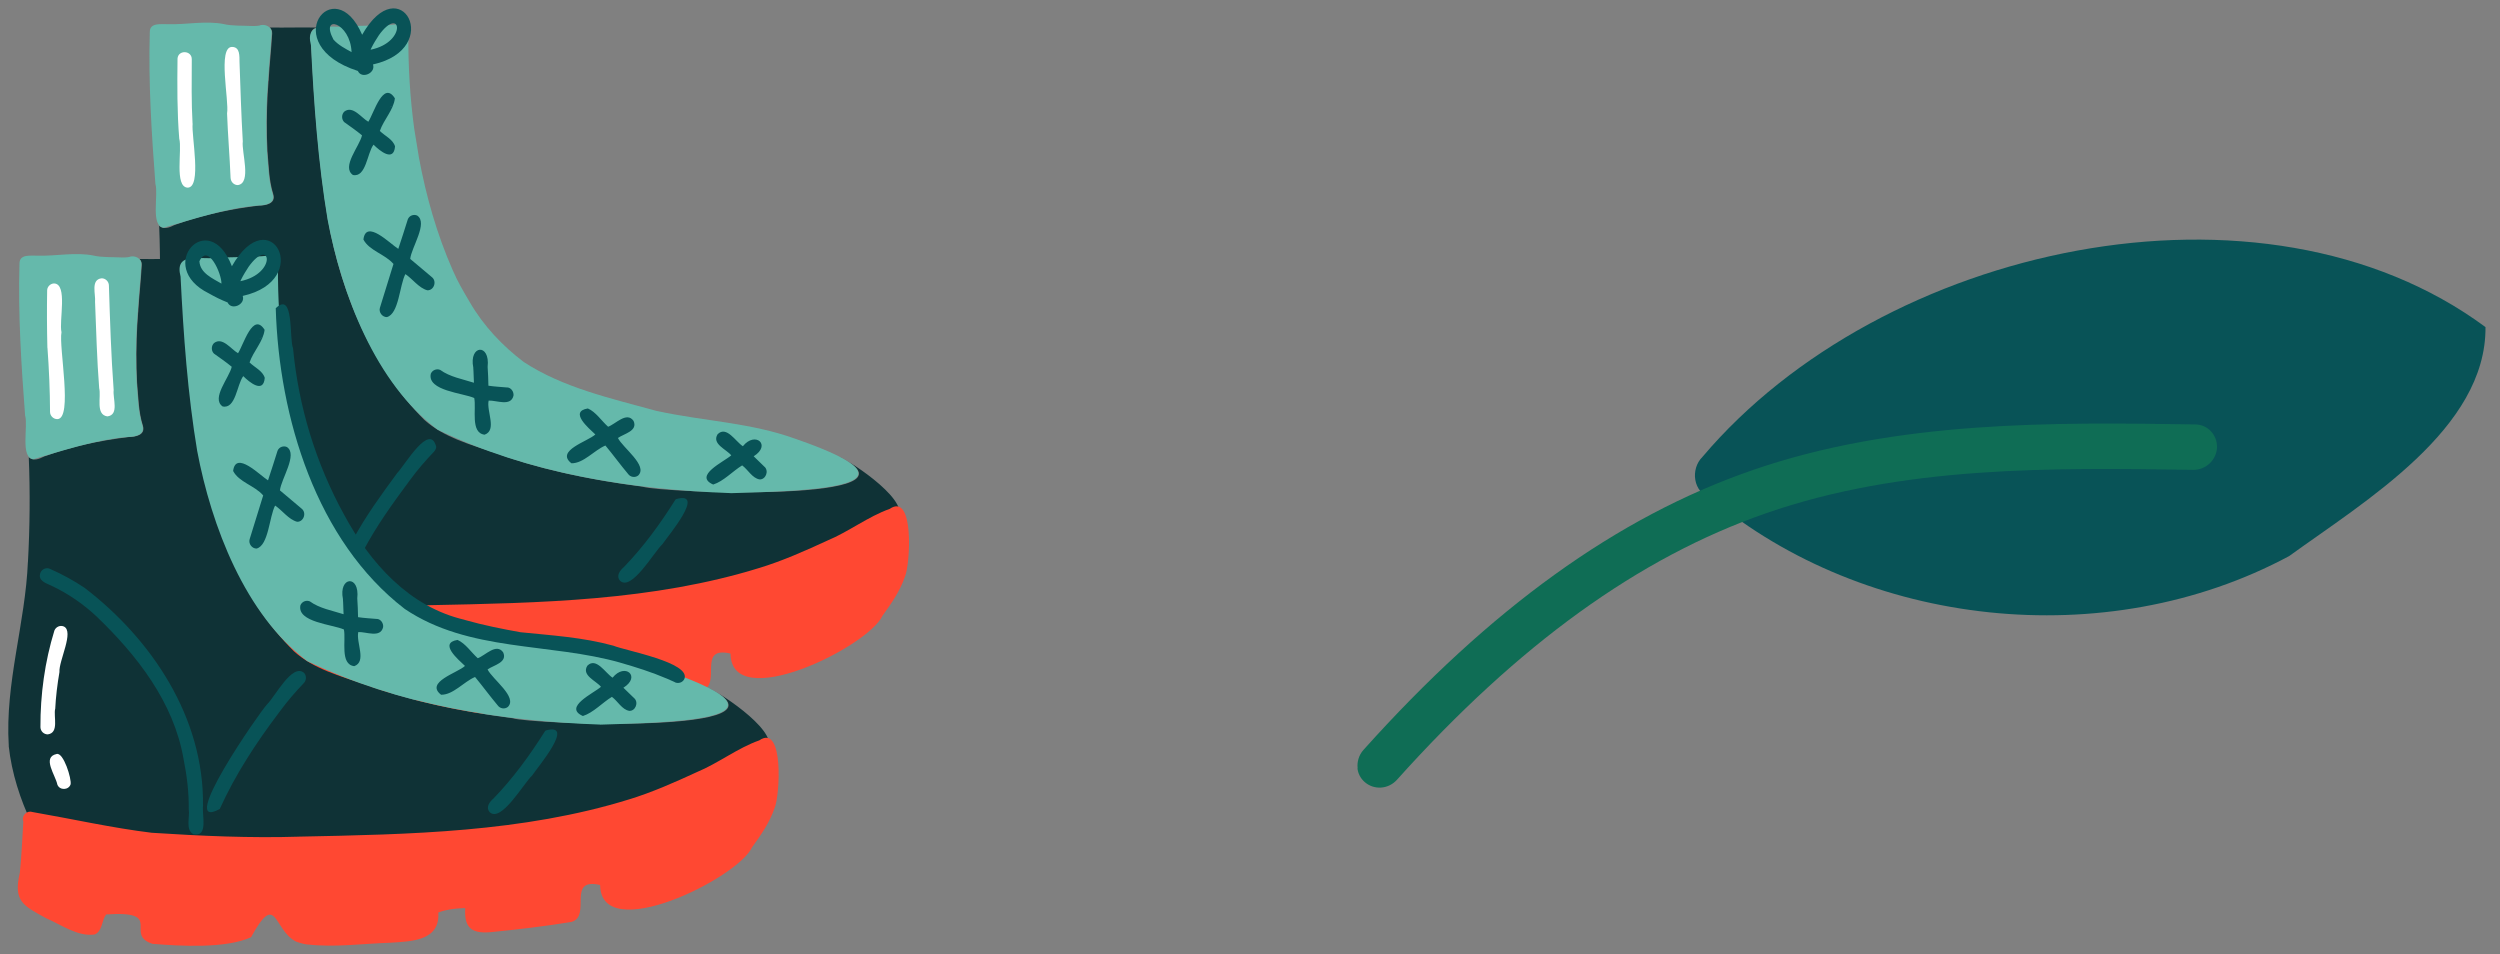 <svg width="131" height="50" viewBox="0 0 131 50" fill="none" xmlns="http://www.w3.org/2000/svg">
<rect x="0" y="0" width="131" height="50" fill="#808080" stroke="none"/>
<path d="M18.979 34.123C16.327 34.07 9.65 33.838 8.491 31.018C7.891 29.765 7.442 28.369 7.291 26.977V26.933V26.937V26.928C7.087 23.68 8.165 20.525 8.295 17.293V17.346C8.397 15.51 8.414 13.665 8.34 11.829C8.581 12.057 8.899 11.914 9.152 11.788C10.576 11.265 12.078 10.955 13.576 10.772H13.564C13.923 10.772 14.478 10.674 14.319 10.172C14.09 9.449 14.086 8.678 14.017 7.927V7.952C13.964 6.919 13.972 5.883 14.029 4.85V4.899C14.045 4.666 14.062 4.434 14.074 4.205V4.258C14.074 4.222 14.078 4.181 14.082 4.144V4.107V4.115C14.131 3.332 14.217 2.548 14.262 1.765V1.736V1.748C14.266 1.63 14.221 1.52 14.143 1.442C14.984 1.455 15.821 1.426 16.661 1.446C16.159 1.475 16.298 2.018 16.31 2.373C16.461 5.442 16.682 8.519 17.188 11.547C17.188 11.531 17.184 11.514 17.18 11.498C17.865 15.347 19.485 19.24 22.232 21.999C23.268 22.929 24.668 23.3 25.954 23.737C28.451 24.647 31.059 25.161 33.683 25.504C34.663 25.835 48.971 26.369 43.939 23.917C44.674 24.223 47.955 26.414 46.955 27.263C45.114 31.65 37.491 32.748 33.328 33.413C31.178 33.699 29.006 33.609 26.844 33.67C24.224 33.752 21.62 34.164 18.996 34.136L18.979 34.123Z" fill="#0F3236"/>
<path d="M38.281 25.839C33.054 25.655 27.699 24.815 22.933 22.517C19.688 20.097 17.905 15.436 17.162 11.486C17.162 11.502 17.166 11.518 17.17 11.535C16.664 8.503 16.444 5.426 16.293 2.357V2.365C15.95 1.026 17.342 1.495 18.133 1.381C19.043 1.332 19.953 1.357 20.864 1.271C21.174 1.226 21.386 1.544 21.398 1.838V1.822C21.386 3.458 21.484 5.111 21.704 6.736C21.704 6.719 21.7 6.703 21.696 6.687C21.786 7.209 21.863 7.739 21.953 8.262C22.329 10.286 22.888 12.261 23.716 14.143C23.716 14.139 23.712 14.13 23.708 14.126C23.716 14.143 23.72 14.155 23.729 14.171C23.973 14.747 24.292 15.281 24.606 15.816C25.328 17.069 26.324 18.122 27.463 18.983L27.422 18.954C29.511 20.329 32.033 20.876 34.404 21.533C34.421 21.533 34.437 21.542 34.453 21.542C36.849 22.064 39.343 22.146 41.669 22.99C49.488 25.688 41.412 25.729 38.29 25.843L38.281 25.839ZM8.584 11.935C7.874 11.865 8.314 10.204 8.143 9.637C7.943 6.989 7.772 4.34 7.849 1.687V1.683C7.845 1.161 8.457 1.283 8.8 1.267C9.784 1.3 10.779 1.067 11.755 1.267C11.738 1.267 11.722 1.263 11.706 1.259C12.191 1.369 12.689 1.336 13.187 1.361H13.134C13.285 1.361 13.436 1.369 13.583 1.34C13.575 1.34 13.563 1.344 13.554 1.349C13.571 1.344 13.587 1.34 13.599 1.336H13.603C13.603 1.336 13.62 1.332 13.628 1.328H13.612C13.616 1.328 13.624 1.328 13.628 1.324C13.901 1.247 14.261 1.406 14.236 1.736V1.724V1.761C14.191 2.544 14.105 3.324 14.056 4.107V4.099V4.14C14.056 4.177 14.052 4.218 14.048 4.254V4.201C14.036 4.434 14.02 4.666 14.003 4.895V4.846C13.944 5.879 13.94 6.914 13.991 7.948V7.923C14.06 8.674 14.065 9.445 14.293 10.168C14.452 10.67 13.897 10.764 13.538 10.768H13.55C11.848 10.906 10.175 11.47 8.576 11.935H8.584Z" fill="#65B9AB"/>
<path d="M22.955 37.368C22.751 37.339 22.551 37.286 22.355 37.213C22.343 37.209 22.326 37.2 22.314 37.197C22.322 37.197 22.326 37.2 22.335 37.205C21.147 36.596 21.343 34.503 19.988 36.98C18.682 37.584 16.274 37.45 14.817 37.327C13.299 36.829 15.495 35.576 12.393 35.788C12.148 36.115 12.21 36.654 11.797 36.837C10.912 36.968 10.043 36.327 9.247 35.984C8.071 35.34 7.512 35.107 7.871 33.609C7.871 33.626 7.871 33.642 7.867 33.658C7.961 32.748 7.998 31.83 8.055 30.92C7.941 30.63 8.231 30.324 8.516 30.418C10.61 30.781 12.695 31.255 14.805 31.512C14.793 31.512 14.781 31.512 14.768 31.508C17.356 31.675 19.951 31.793 22.543 31.712H22.494C28.297 31.593 34.215 31.491 39.814 29.753C39.797 29.757 39.781 29.761 39.765 29.769C41.009 29.389 42.201 28.859 43.385 28.312C43.368 28.32 43.356 28.324 43.34 28.332C44.466 27.867 45.49 27.067 46.617 26.667C47.923 25.77 47.698 29.569 47.421 30.21C47.164 30.969 46.703 31.63 46.241 32.267C45.49 33.903 38.312 37.433 38.279 34.246C36.492 33.834 37.851 35.874 36.777 36.18C35.41 36.405 34.023 36.568 32.643 36.707C31.643 36.813 31.133 36.584 31.211 35.458H31.068H31.08C30.648 35.478 30.207 35.531 29.799 35.687C29.901 37.188 28.37 37.197 27.289 37.27C25.84 37.315 24.387 37.527 22.939 37.36L22.955 37.368Z" fill="#FF4832"/>
<path d="M12.147 46.252C9.495 46.199 2.818 45.967 1.659 43.147C1.059 41.894 0.61 40.498 0.459 39.106V39.062V39.066V39.057C0.255 35.809 1.333 32.654 1.463 29.422V29.475C1.565 27.639 1.581 25.794 1.508 23.958C1.749 24.19 2.067 24.043 2.32 23.917C3.744 23.394 5.246 23.084 6.744 22.901H6.732C7.091 22.901 7.646 22.803 7.487 22.301C7.258 21.578 7.254 20.807 7.185 20.056V20.081C7.132 19.048 7.14 18.012 7.197 16.979V17.028C7.213 16.795 7.23 16.563 7.242 16.334V16.387C7.242 16.351 7.246 16.31 7.25 16.273V16.236V16.244C7.299 15.461 7.385 14.677 7.43 13.894V13.865V13.877C7.434 13.759 7.389 13.649 7.311 13.571C8.152 13.584 8.989 13.555 9.829 13.575C9.327 13.604 9.466 14.147 9.478 14.502C9.629 17.571 9.85 20.648 10.356 23.676C10.356 23.66 10.352 23.643 10.348 23.627C11.033 27.475 12.653 31.369 15.4 34.127C16.436 35.058 17.836 35.429 19.122 35.866C21.619 36.776 24.227 37.29 26.851 37.633C27.831 37.964 42.139 38.498 37.107 36.046C37.842 36.352 41.123 38.543 40.123 39.392C38.282 43.779 30.659 44.877 26.496 45.542C24.346 45.828 22.174 45.738 20.012 45.799C17.392 45.881 14.788 46.293 12.164 46.265L12.147 46.252Z" fill="#0F3236"/>
<path d="M31.449 37.968C26.221 37.784 20.867 36.943 16.1 34.646C12.856 32.226 11.073 27.565 10.33 23.615C10.33 23.631 10.334 23.647 10.338 23.664C9.832 20.631 9.612 17.554 9.461 14.485V14.494C9.118 13.155 10.509 13.624 11.301 13.51C12.211 13.461 13.121 13.486 14.031 13.4C14.341 13.355 14.554 13.673 14.566 13.967V13.951C14.554 15.587 14.652 17.24 14.872 18.864C14.872 18.848 14.868 18.832 14.864 18.815C14.954 19.338 15.031 19.868 15.121 20.391C15.496 22.415 16.056 24.39 16.884 26.271C16.884 26.267 16.88 26.259 16.876 26.255C16.884 26.271 16.888 26.284 16.896 26.3C17.141 26.875 17.459 27.41 17.774 27.945C18.496 29.198 19.492 30.25 20.63 31.112L20.59 31.083C22.679 32.458 25.201 33.005 27.572 33.662C27.589 33.662 27.605 33.67 27.621 33.67C30.017 34.193 32.51 34.274 34.837 35.119C42.656 37.817 34.579 37.858 31.457 37.972L31.449 37.968ZM1.756 24.064C1.045 23.994 1.486 22.333 1.315 21.766C1.115 19.117 0.943 16.469 1.021 13.816V13.812C1.017 13.29 1.629 13.412 1.972 13.396C2.955 13.428 3.951 13.196 4.927 13.396C4.91 13.396 4.894 13.392 4.878 13.388C5.363 13.498 5.861 13.465 6.359 13.49H6.306C6.457 13.49 6.608 13.498 6.755 13.469C6.747 13.469 6.734 13.473 6.726 13.477C6.743 13.473 6.759 13.469 6.771 13.465H6.775C6.775 13.465 6.792 13.461 6.8 13.457H6.783C6.788 13.457 6.796 13.457 6.8 13.453C7.073 13.375 7.432 13.534 7.408 13.865V13.853V13.89C7.363 14.673 7.277 15.453 7.228 16.236V16.228V16.269C7.228 16.306 7.224 16.346 7.22 16.383V16.33C7.208 16.563 7.192 16.795 7.175 17.024V16.975C7.116 18.008 7.112 19.043 7.163 20.076V20.052C7.232 20.803 7.236 21.574 7.465 22.297C7.624 22.799 7.069 22.892 6.71 22.896H6.722C5.02 23.035 3.347 23.598 1.747 24.064H1.756Z" fill="#65B9AB"/>
<path d="M16.123 49.497C15.919 49.468 15.719 49.415 15.523 49.342C15.511 49.338 15.494 49.329 15.482 49.325C15.49 49.325 15.494 49.329 15.503 49.334C14.315 48.725 14.511 46.632 13.156 49.109C11.85 49.713 9.442 49.578 7.985 49.456C6.467 48.958 8.663 47.705 5.561 47.917C5.316 48.244 5.378 48.782 4.965 48.966C4.08 49.097 3.211 48.456 2.415 48.113C1.239 47.468 0.68 47.236 1.039 45.738C1.039 45.754 1.039 45.771 1.035 45.787C1.129 44.877 1.166 43.959 1.223 43.049C1.109 42.759 1.399 42.453 1.684 42.547C3.778 42.91 5.863 43.383 7.973 43.64C7.961 43.64 7.949 43.64 7.936 43.636C10.524 43.804 13.119 43.922 15.711 43.84H15.662C21.465 43.722 27.383 43.62 32.982 41.882C32.965 41.886 32.949 41.89 32.933 41.898C34.177 41.518 35.369 40.988 36.553 40.441L36.508 40.461C37.634 39.996 38.658 39.192 39.785 38.796C41.091 37.898 40.866 41.698 40.589 42.339C40.332 43.098 39.87 43.759 39.409 44.395C38.658 46.032 31.48 49.562 31.447 46.375C29.66 45.962 31.019 48.003 29.945 48.309C28.578 48.534 27.191 48.697 25.811 48.836C24.811 48.942 24.301 48.713 24.379 47.587H24.236H24.248C23.816 47.607 23.375 47.66 22.967 47.815C23.069 49.317 21.538 49.325 20.457 49.399C19.008 49.444 17.555 49.656 16.107 49.489L16.123 49.497Z" fill="#FF4832"/>
<path d="M20.84 24.762C20.84 24.762 20.848 24.749 20.852 24.741C20.848 24.745 20.844 24.753 20.84 24.762Z" fill="#252525"/>
<path d="M22.859 23.419C22.532 22.088 21.194 24.402 20.818 24.782C19.99 25.908 19.161 27.039 18.496 28.279C18.671 28.459 18.859 28.655 19.035 28.867C19.72 27.561 20.585 26.369 21.455 25.194L21.483 25.153C21.483 25.153 21.483 25.157 21.479 25.162C21.871 24.623 22.308 24.121 22.769 23.639L22.732 23.676C22.801 23.602 22.85 23.521 22.859 23.415V23.419ZM35.424 26.153L35.387 26.19C34.596 27.447 33.718 28.655 32.69 29.716C32.486 29.891 32.269 30.173 32.49 30.43C33.09 31.006 34.269 28.924 34.714 28.512C34.996 28.088 37.02 25.708 35.424 26.153ZM18.484 9.168C19.186 9.323 19.235 8.025 19.573 7.58C19.892 7.899 20.634 8.515 20.7 7.67C20.59 7.299 20.165 7.123 19.904 6.862C20.104 6.274 20.626 5.756 20.692 5.152C20.079 4.189 19.59 5.936 19.3 6.38C18.933 6.172 18.48 5.503 18.039 5.85C17.892 5.997 17.888 6.246 18.035 6.397C18.349 6.625 18.671 6.842 18.969 7.091C18.847 7.658 17.876 8.743 18.492 9.168H18.484ZM20.569 5.536C20.549 5.556 20.524 5.572 20.5 5.589C20.475 5.605 20.447 5.613 20.418 5.621C20.475 5.601 20.524 5.572 20.565 5.536H20.569ZM21.369 11.494C21.202 12.008 21.047 12.531 20.871 13.041C20.447 12.78 19.173 11.457 19.043 12.551C19.353 13.143 20.177 13.314 20.618 13.832C20.381 14.596 20.141 15.359 19.908 16.126C19.834 16.363 20.034 16.62 20.271 16.616C20.904 16.453 20.936 14.943 21.242 14.363C21.63 14.624 21.944 15.089 22.393 15.212C22.74 15.224 22.907 14.739 22.63 14.522C22.25 14.204 21.871 13.89 21.495 13.567C21.553 12.976 22.446 11.674 21.859 11.294C21.675 11.212 21.442 11.298 21.369 11.494ZM26.589 20.305C26.258 20.276 25.923 20.26 25.593 20.211C25.585 19.881 25.576 19.55 25.552 19.224V19.228C25.695 17.967 24.56 18.073 24.801 19.264V19.24V19.289V19.281V19.313V19.297C24.801 19.342 24.805 19.387 24.809 19.432V19.415C24.822 19.628 24.83 19.844 24.834 20.056C24.238 19.864 23.577 19.754 23.067 19.383C23.021 19.363 22.972 19.353 22.922 19.353C22.872 19.353 22.823 19.363 22.777 19.382C22.731 19.401 22.69 19.429 22.654 19.464C22.619 19.499 22.592 19.541 22.573 19.587C22.385 20.48 24.262 20.591 24.85 20.856C24.968 21.423 24.634 22.684 25.393 22.778C26.058 22.541 25.483 21.542 25.605 20.991C26.017 20.97 26.768 21.321 26.907 20.733C26.931 20.534 26.789 20.317 26.585 20.301L26.589 20.305ZM32.914 24.839C33.037 25.006 33.277 25.043 33.441 24.917C33.971 24.402 32.624 23.46 32.38 22.95C32.694 22.725 33.441 22.586 33.196 22.052C32.837 21.55 32.261 22.219 31.865 22.362C31.518 22.052 31.225 21.587 30.804 21.403C29.805 21.566 30.849 22.435 31.196 22.766C30.808 23.129 29.086 23.615 29.943 24.276C30.58 24.284 31.127 23.598 31.723 23.345C32.131 23.835 32.506 24.353 32.918 24.843L32.914 24.839ZM40.068 24.468C39.881 24.28 39.685 24.092 39.493 23.909C40.436 23.321 39.575 22.574 38.926 23.382C38.546 23.141 38.069 22.288 37.603 22.754C37.285 23.264 38.056 23.537 38.318 23.86C37.934 24.198 36.322 24.929 37.371 25.39C37.922 25.215 38.383 24.696 38.889 24.386C39.195 24.61 39.419 25.059 39.803 25.121C40.117 25.137 40.301 24.692 40.068 24.464V24.468ZM18.753 3.72C18.953 4.16 19.7 3.83 19.545 3.377C23.287 2.544 20.985 -1.712 18.977 1.822C17.508 -1.598 14.456 2.34 18.757 3.72H18.753ZM19.455 2.524C19.573 2.283 19.716 2.055 19.863 1.83C19.855 1.842 19.847 1.859 19.834 1.871C21.014 0.21 21.377 2.206 19.418 2.606C19.43 2.577 19.443 2.552 19.455 2.524ZM17.472 2.071C16.749 0.712 18.361 1.165 18.422 2.732C18.088 2.544 17.729 2.365 17.472 2.071Z" fill="#085357"/>
<path d="M10.09 6.483C10.025 5.36 10.045 4.23 10.049 3.103C10.053 2.634 9.335 2.601 9.302 3.071C9.286 4.466 9.278 5.866 9.392 7.262C9.555 7.85 9.123 9.788 9.829 9.833C10.592 9.837 10.021 7.103 10.094 6.478L10.09 6.483ZM12.722 7.405C12.641 6.025 12.6 4.642 12.551 3.263C12.543 2.944 12.588 2.459 12.155 2.459C11.392 2.463 12.016 5.287 11.898 5.944C11.939 7.07 12.037 8.192 12.082 9.319C12.094 9.531 12.257 9.702 12.465 9.698C13.196 9.596 12.649 7.968 12.722 7.409V7.405Z" fill="white"/>
<path d="M15.937 35.262C15.317 34.719 14.415 36.507 13.991 36.911C13.627 37.286 9.195 43.653 11.514 42.392C12.338 40.572 13.432 38.906 14.627 37.327L14.656 37.286C14.656 37.286 14.656 37.29 14.652 37.294C15.044 36.756 15.48 36.254 15.941 35.772L15.905 35.809C16.056 35.67 16.076 35.417 15.937 35.262Z" fill="#085357"/>
<path d="M14.008 36.886C14.008 36.886 14.016 36.874 14.02 36.87C14.016 36.874 14.012 36.882 14.008 36.886Z" fill="#252525"/>
<path d="M28.593 38.278L28.557 38.315C27.765 39.572 26.887 40.78 25.859 41.841C25.655 42.016 25.439 42.298 25.659 42.555C26.259 43.13 27.439 41.049 27.883 40.637C28.165 40.212 30.189 37.833 28.593 38.278ZM10.637 42.216C10.698 37.592 7.939 33.491 4.442 30.81C3.862 30.418 3.242 30.083 2.605 29.802C2.418 29.724 2.193 29.822 2.116 30.018C1.969 30.422 2.401 30.557 2.679 30.683C3.56 31.095 4.368 31.65 5.083 32.324C5.083 32.324 5.074 32.32 5.074 32.316C7.168 34.328 9.102 36.788 9.617 39.763C9.792 40.633 9.902 41.514 9.89 42.4C9.959 42.82 9.702 43.469 10.131 43.714C10.943 43.877 10.567 42.69 10.641 42.212L10.637 42.216ZM11.657 21.297C12.359 21.452 12.408 20.154 12.747 19.709C13.065 20.027 13.808 20.644 13.873 19.799C13.763 19.428 13.338 19.252 13.077 18.991C13.277 18.403 13.8 17.885 13.865 17.281C13.253 16.318 12.763 18.064 12.473 18.509C12.106 18.301 11.653 17.632 11.212 17.979C11.065 18.126 11.061 18.375 11.208 18.526C11.522 18.754 11.845 18.971 12.143 19.219C12.02 19.787 11.049 20.872 11.665 21.297H11.657ZM13.742 17.665C13.722 17.685 13.698 17.701 13.673 17.718C13.649 17.734 13.62 17.742 13.591 17.75C13.649 17.73 13.698 17.701 13.738 17.665H13.742ZM14.542 23.623C14.375 24.137 14.22 24.66 14.044 25.17C13.62 24.908 12.347 23.586 12.216 24.68C12.526 25.272 13.351 25.443 13.791 25.961C13.555 26.724 13.314 27.488 13.081 28.255C13.008 28.492 13.208 28.749 13.445 28.745C14.077 28.581 14.11 27.071 14.416 26.492C14.804 26.753 15.118 27.218 15.567 27.341C15.914 27.353 16.081 26.867 15.803 26.651C15.424 26.333 15.044 26.018 14.669 25.696C14.726 25.104 15.62 23.802 15.032 23.423C14.848 23.341 14.616 23.427 14.542 23.623ZM19.758 32.434C19.427 32.405 19.093 32.389 18.762 32.34C18.754 32.009 18.746 31.679 18.721 31.352V31.357C18.864 30.095 17.73 30.201 17.971 31.393V31.369V31.418V31.41V31.442V31.426C17.971 31.471 17.974 31.516 17.979 31.561V31.544C17.991 31.756 17.999 31.973 18.003 32.185C17.407 31.993 16.746 31.883 16.236 31.512C16.19 31.492 16.141 31.482 16.091 31.482C16.042 31.482 15.992 31.492 15.947 31.511C15.901 31.529 15.859 31.557 15.824 31.593C15.789 31.628 15.761 31.67 15.742 31.716C15.555 32.609 17.432 32.719 18.02 32.985C18.138 33.552 17.803 34.813 18.562 34.907C19.227 34.67 18.652 33.67 18.774 33.12C19.187 33.099 19.938 33.45 20.076 32.862C20.101 32.662 19.958 32.446 19.754 32.43L19.758 32.434ZM26.084 36.968C26.206 37.135 26.447 37.172 26.61 37.045C27.141 36.531 25.794 35.589 25.549 35.078C25.863 34.854 26.61 34.715 26.365 34.181C26.006 33.679 25.431 34.348 25.035 34.491C24.688 34.181 24.394 33.715 23.974 33.532C22.974 33.695 24.019 34.564 24.365 34.895C23.978 35.258 22.256 35.744 23.113 36.405C23.749 36.413 24.296 35.727 24.892 35.474C25.3 35.964 25.675 36.482 26.088 36.972L26.084 36.968ZM33.242 36.596C33.054 36.409 32.858 36.221 32.666 36.037C33.609 35.45 32.748 34.703 32.099 35.511C31.72 35.27 31.242 34.417 30.777 34.883C30.459 35.393 31.23 35.666 31.491 35.989C31.107 36.327 29.495 37.058 30.544 37.519C31.095 37.343 31.556 36.825 32.062 36.515C32.372 36.739 32.593 37.188 32.976 37.249C33.291 37.266 33.474 36.821 33.242 36.592V36.596ZM10.955 15.379C11.269 15.559 11.592 15.718 11.926 15.848C12.126 16.289 12.873 15.959 12.718 15.506C16.46 14.673 14.159 10.417 12.151 13.951C10.943 10.8 8.066 13.963 10.955 15.379ZM12.632 14.653C12.751 14.412 12.894 14.183 13.04 13.959C13.032 13.971 13.024 13.988 13.012 14C14.191 12.339 14.555 14.334 12.596 14.734C12.608 14.706 12.62 14.681 12.632 14.653ZM10.449 13.69C10.894 12.722 11.616 14.338 11.604 14.861C11.147 14.591 10.482 14.314 10.449 13.69Z" fill="#085357"/>
<path d="M2.487 18.224C2.569 19.342 2.618 20.464 2.622 21.582C2.622 21.795 2.805 21.966 3.005 21.962C3.834 21.946 3.071 18.191 3.222 17.407C3.083 16.828 3.564 14.873 2.834 14.853C2.654 14.853 2.483 15.008 2.471 15.2C2.454 16.208 2.458 17.216 2.483 18.224H2.487ZM4.981 15.828C5.042 17.334 5.079 18.836 5.197 20.338C5.311 20.799 4.993 21.725 5.625 21.819C6.258 21.741 5.903 20.876 5.956 20.44C5.821 18.616 5.764 16.787 5.707 14.963C5.707 14.751 5.523 14.579 5.323 14.583C4.74 14.653 5.021 15.42 4.981 15.828Z" fill="white"/>
<path d="M35.361 35.744C35.205 35.674 35.054 35.605 34.899 35.539C34.916 35.548 34.928 35.552 34.944 35.56C34.144 35.217 33.316 34.956 32.483 34.719C32.5 34.719 32.516 34.727 32.532 34.731C28.794 33.662 24.582 34.181 21.207 31.907C16.579 28.345 14.617 21.88 14.449 16.151C15.421 15.22 15.147 17.75 15.355 18.248C15.645 21.321 16.555 24.288 18.032 26.973C18.024 26.957 18.016 26.945 18.008 26.928C19.391 29.512 21.46 31.814 24.354 32.479H24.338L24.387 32.491H24.378C25.341 32.764 26.329 32.96 27.313 33.136C27.296 33.136 27.28 33.132 27.264 33.128C28.9 33.295 30.545 33.393 32.141 33.834C32.781 34.099 36.209 34.711 35.862 35.576C35.769 35.772 35.544 35.833 35.361 35.752V35.744Z" fill="#085357"/>
<path d="M2.119 38.106C2.111 36.397 2.348 34.674 2.85 33.042C2.927 32.846 3.148 32.748 3.34 32.826C3.907 33.079 3.074 34.625 3.115 35.217C3.115 35.209 3.115 35.201 3.119 35.193C3.005 35.854 2.923 36.519 2.891 37.188V37.135C2.797 37.564 3.107 38.4 2.503 38.482C2.402 38.482 2.305 38.442 2.233 38.371C2.162 38.3 2.121 38.203 2.119 38.102V38.106ZM3.005 41.114C2.919 40.637 2.181 39.678 2.964 39.51C3.327 39.4 3.764 40.829 3.699 41.102C3.593 41.412 3.119 41.424 3.005 41.11V41.114Z" fill="white"/>
<path d="M130.24 17.13C130.29 22.47 123.91 26.27 119.95 29.14C110.33 34.3 97.73 32.85 89.63 26.08C88.72 25.81 88.56 24.58 89.21 23.94C98.6 12.84 118.54 8.48 130.24 17.14V17.13Z" fill="#085357"/>
<path d="M71.141 40.26C71.101 39.93 71.201 39.57 71.441 39.3C78.081 31.89 84.741 27.09 91.791 24.65C99.381 22.01 107.691 22.13 115.021 22.24C115.681 22.24 116.191 22.79 116.171 23.45C116.141 24.11 115.581 24.63 114.921 24.62C107.441 24.51 99.711 24.4 92.521 26.9C85.881 29.21 79.561 33.77 73.201 40.86C72.751 41.36 72.001 41.41 71.511 40.98C71.291 40.79 71.161 40.53 71.131 40.26H71.141Z" fill="#0F6D55"/>
</svg>
